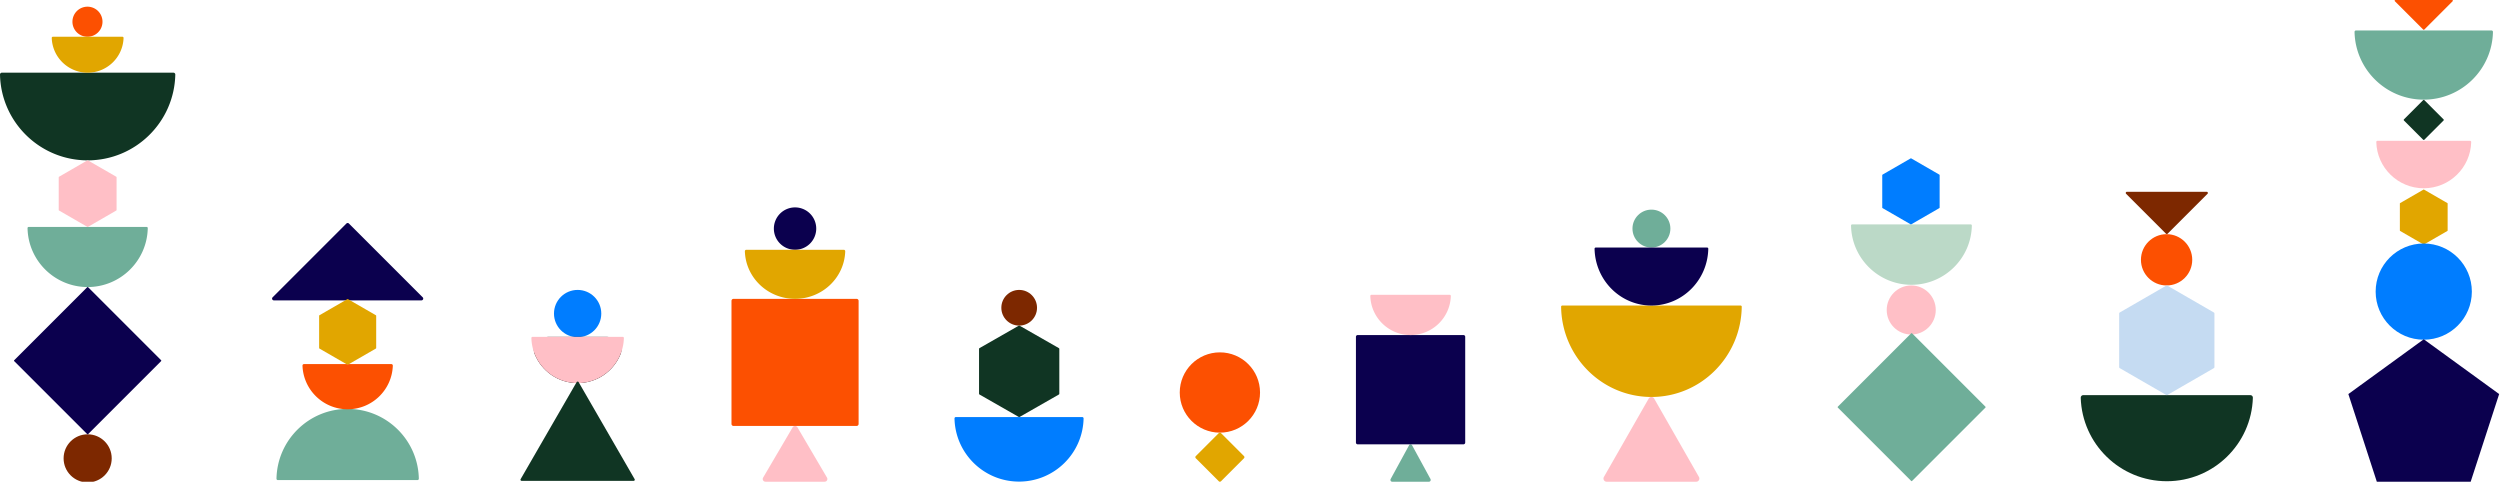 <svg xmlns="http://www.w3.org/2000/svg" width="1121" height="216" fill="none" viewBox="0 0 1121 216">
  <path fill="#6FAE99" d="M631.834 199.644a.748.748 0 011.332 0l8.256 15.134c.296.543-.074 1.222-.666 1.222h-16.512c-.592 0-.962-.679-.666-1.222l8.256-15.134z"/>
  <path fill="#0B004E" d="M656.214 150.237c.434 0 .786.351.786.785v47.429a.786.786 0 01-.786.786h-47.428a.786.786 0 01-.786-.786v-47.429c0-.434.352-.785.786-.785h47.428z"/>
  <path fill="#FFBFC6" d="M632.5 150.237c9.793 0 17.766-7.791 18.052-17.511a.53.53 0 00-.533-.542h-35.038a.53.53 0 00-.533.542c.286 9.72 8.259 17.511 18.052 17.511z"/>
  <path fill="#7D2800" d="M39.303 194.743c-5.957 0-10.786 4.829-10.786 10.786s4.829 10.787 10.786 10.787 10.787-4.83 10.787-10.787c0-5.957-4.83-10.786-10.787-10.786z"/>
  <path fill="#FC5001" d="M39.303 3a6.739 6.739 0 100 13.477 6.739 6.739 0 000-13.477z"/>
  <path fill="#103523" d="M39.303 71.898c21.424 0 38.845-17.138 39.302-38.452a.845.845 0 00-.847-.86H.848a.845.845 0 00-.848.86C.457 54.76 17.88 71.898 39.303 71.898z"/>
  <path fill="#6FAE99" d="M39.303 128.712c14.712 0 26.672-11.784 26.954-26.429a.522.522 0 00-.523-.53H12.871a.522.522 0 00-.523.53c.282 14.645 12.242 26.429 26.955 26.429z"/>
  <path fill="#E1A600" d="M39.303 32.587c8.72 0 15.822-6.929 16.1-15.58a.516.516 0 00-.519-.53H23.721a.516.516 0 00-.52.53c.28 8.651 7.382 15.58 16.102 15.58z"/>
  <path fill="#FFBFC6" d="M39.134 71.944a.337.337 0 01.337 0l12.636 7.295c.104.06.168.171.168.292v14.59c0 .12-.064.232-.168.292l-12.636 7.295a.338.338 0 01-.337 0L26.5 94.413a.337.337 0 01-.169-.292V79.53c0-.12.064-.232.169-.292l12.635-7.295z"/>
  <path fill="#0B004E" d="M6.373 161.935a.294.294 0 010-.415l32.723-32.722a.294.294 0 01.414 0l32.722 32.722c.114.115.114.3 0 .415L39.51 194.657a.294.294 0 01-.414 0L6.373 161.935z"/>
  <path fill="#FC5001" d="M1087.03 13.28L1099.78.525c.2-.194.06-.526-.22-.526h-25.5c-.28 0-.41.332-.22.526l12.75 12.753c.12.12.32.12.44 0z"/>
  <path fill="#6FAE99" d="M1086.81 44.68c16.91 0 30.67-13.529 31.03-30.356a.669.669 0 00-.67-.678h-60.72c-.37 0-.68.305-.67.678.36 16.827 14.12 30.357 31.03 30.357z"/>
  <path fill="#FFBFC6" d="M1086.81 84.416c11.58 0 21-9.243 21.28-20.753 0-.292-.23-.53-.52-.53h-41.52c-.29 0-.52.238-.52.53.28 11.51 9.7 20.754 21.28 20.754z"/>
  <path fill="#E1A600" d="M1086.67 85.028c.09-.05.19-.05.28 0l10.43 6.022c.09.05.14.141.14.24v12.044c0 .1-.05.191-.14.241l-10.43 6.022a.28.28 0 01-.28 0l-10.43-6.022a.292.292 0 01-.14-.241V91.291c0-.1.06-.192.14-.241l10.43-6.022z"/>
  <path fill="#103523" d="M1077.94 54.046a.374.374 0 010-.535l8.6-8.602a.385.385 0 01.54 0l8.6 8.602c.15.148.15.387 0 .535l-8.6 8.602a.384.384 0 01-.54 0l-8.6-8.602z"/>
  <circle r="21.569" fill="#007DFF" transform="matrix(-1 0 0 1 1086.81 130.758)"/>
  <path fill="#0B004E" d="M1086.81 152.132l33.81 24.565-12.91 39.747h-41.8L1053 176.697l33.81-24.565z"/>
  <g>
    <circle r="8" fill="#7D2800" transform="matrix(-1 0 0 1 457 138)"/>
    <path fill="#007DFF" d="M456.94 215.946c15.775 0 28.603-12.619 28.939-28.313a.622.622 0 00-.624-.633h-56.631a.623.623 0 00-.624.633c.337 15.694 13.165 28.313 28.94 28.313z"/>
    <path fill="#103523" d="M456.766 146.062a.47.47 0 01.468 0l17.532 10.019a.46.46 0 01.234.4v20.038a.46.46 0 01-.234.4l-17.532 10.019a.47.47 0 01-.468 0l-17.532-10.019a.46.46 0 01-.234-.4v-20.038a.46.46 0 01.234-.4l17.532-10.019z"/>
  </g>
  <g>
    <circle r="18" fill="#FC5001" transform="matrix(-1 0 0 1 547 176)"/>
    <path fill="#E1A600" d="M536.205 205.495a.7.7 0 010-.99l10.3-10.3a.7.7 0 01.99 0l10.3 10.3a.7.7 0 010 .99l-10.3 10.3a.7.7 0 01-.99 0l-10.3-10.3z"/>
  </g>
  <g>
    <path fill="#FFBFC6" d="M741.719 178.711a1.4 1.4 0 00-2.438 0l-20.09 35.155c-.542.949.135 2.134 1.219 2.134h40.18c1.084 0 1.761-1.185 1.219-2.134l-20.09-35.155z"/>
    <circle r="8.5" fill="#6FAE99" transform="matrix(-1 0 0 1 740.5 102.5)"/>
    <path fill="#E1A600" d="M740.5 178c22.193 0 40.216-18.07 40.497-40.47a.525.525 0 00-.525-.53h-79.944a.525.525 0 00-.525.53c.281 22.4 18.304 40.47 40.497 40.47z"/>
    <path fill="#0B004E" d="M740.5 137c13.91 0 25.218-11.355 25.495-25.47a.521.521 0 00-.523-.53h-49.944a.521.521 0 00-.523.53C715.282 125.645 726.59 137 740.5 137z"/>
  </g>
  <g>
    <path fill="#0B004E" d="M347 102.5a9.5 9.5 0 009.5 9.5 9.5 9.5 0 009.5-9.5 9.5 9.5 0 00-9.5-9.5 9.5 9.5 0 00-9.5 9.5z"/>
    <path fill="#FFBFC6" d="M355.43 191.607c.475-.809 1.665-.809 2.14 0l13.263 22.572c.475.809-.119 1.821-1.071 1.821h-26.524c-.952 0-1.546-1.012-1.071-1.821l13.263-22.572z"/>
    <path fill="#FC5001" d="M384.086 134c.505 0 .914.409.914.914v55.172a.914.914 0 01-.914.914h-55.172a.914.914 0 01-.914-.914v-55.172c0-.505.409-.914.914-.914h55.172z"/>
    <path fill="#E1A600" d="M356.5 134c12.206 0 22.142-9.495 22.5-21.339a.653.653 0 00-.665-.661h-43.67a.653.653 0 00-.665.661c.358 11.844 10.294 21.339 22.5 21.339z"/>
  </g>
  <g>
    <circle cx="971.5" cy="116.5" r="11.5" fill="#FC5001"/>
    <path fill="#7D2800" d="M971.969 104.784l17.883-17.882a.528.528 0 00-.373-.902h-35.766a.528.528 0 00-.373.902l17.882 17.882a.527.527 0 00.747 0z"/>
    <path fill="#103523" d="M971.596 215.781c20.938 0 37.984-16.664 38.594-37.453.02-.639-.5-1.16-1.14-1.16h-74.91c-.639 0-1.158.521-1.14 1.16.614 20.789 17.659 37.453 38.596 37.453z"/>
    <path fill="#C5DBF2" d="M971.319 128.095a.556.556 0 01.555 0l20.8 12.009a.556.556 0 01.278.481v24.018a.554.554 0 01-.278.481l-20.8 12.009a.556.556 0 01-.555 0l-20.801-12.009a.553.553 0 01-.277-.481v-24.018c0-.198.105-.382.277-.481l20.801-12.009z"/>
  </g>
  <g>
    <path fill="#0B004E" d="M155.325 100.234l-33.089 33.089a.8.8 0 00.565 1.365h66.178a.8.8 0 00.566-1.365l-33.089-33.089a.8.8 0 00-1.131 0z"/>
    <path fill="#6FAE99" d="M155.89 183.354c-17.419 0-31.579 13.951-31.916 31.289a.623.623 0 00.624.633h62.583a.623.623 0 00.624-.633c-.337-17.338-14.497-31.289-31.915-31.289z"/>
    <path fill="#FC5001" d="M155.89 183.517c10.958 0 19.885-8.698 20.254-19.566a.681.681 0 00-.687-.7h-39.134c-.386 0-.7.314-.687.7.369 10.868 9.296 19.566 20.254 19.566z"/>
    <path fill="#E1A600" d="M155.723 134.147a.335.335 0 01.333 0l12.46 7.194c.103.06.166.169.166.288v14.388a.333.333 0 01-.166.288l-12.46 7.194a.335.335 0 01-.333 0l-12.46-7.194a.333.333 0 01-.166-.288v-14.388c0-.119.063-.228.166-.288l12.46-7.194z"/>
  </g>
  <g>
    <path fill="#FFBFC6" d="M857 128c-6.075 0-11 4.925-11 11s4.925 11 11 11 11-4.925 11-11-4.925-11-11-11z"/>
    <path fill="#BBD9C7" d="M857.089 127.7c14.784 0 26.802-11.843 27.085-26.559a.522.522 0 00-.523-.53h-53.123a.521.521 0 00-.523.53c.282 14.716 12.3 26.559 27.084 26.559z"/>
    <path fill="#007DFF" d="M856.699 71.045a.336.336 0 01.335 0l12.532 7.235c.103.06.167.17.167.29v14.47c0 .12-.064.23-.167.29l-12.532 7.236a.34.34 0 01-.335 0l-12.532-7.236a.335.335 0 01-.167-.29V78.57c0-.12.064-.23.167-.29l12.532-7.235z"/>
    <path fill="#6FAE99" d="M824.086 182.768a.294.294 0 010-.416l32.88-32.88a.294.294 0 01.416 0l32.88 32.88a.294.294 0 010 .416l-32.88 32.88a.294.294 0 01-.416 0l-32.88-32.88z"/>
  </g>
  <g>
    <circle cx="259.01" cy="140.604" r="10.604" fill="#007DFF"/>
    <path fill="#000" d="M259.01 171.779c8.722 0 16.186-5.383 19.252-13.008 1.632-4.059-2.057-7.733-6.433-7.733h-25.638c-4.375 0-8.064 3.674-6.432 7.733 3.066 7.625 10.53 13.008 19.251 13.008z"/>
    <path fill="#FFBFC6" d="M259.01 171.779c11.278 0 20.454-9.001 20.735-20.211a.52.52 0 00-.522-.53h-40.425a.52.52 0 00-.522.53c.281 11.21 9.457 20.211 20.734 20.211z"/>
    <path fill="#103523" d="M258.553 171.363a.528.528 0 01.915 0l25.096 43.468a.528.528 0 01-.457.792h-50.192a.528.528 0 01-.458-.792l25.096-43.468z"/>
  </g>
</svg>
